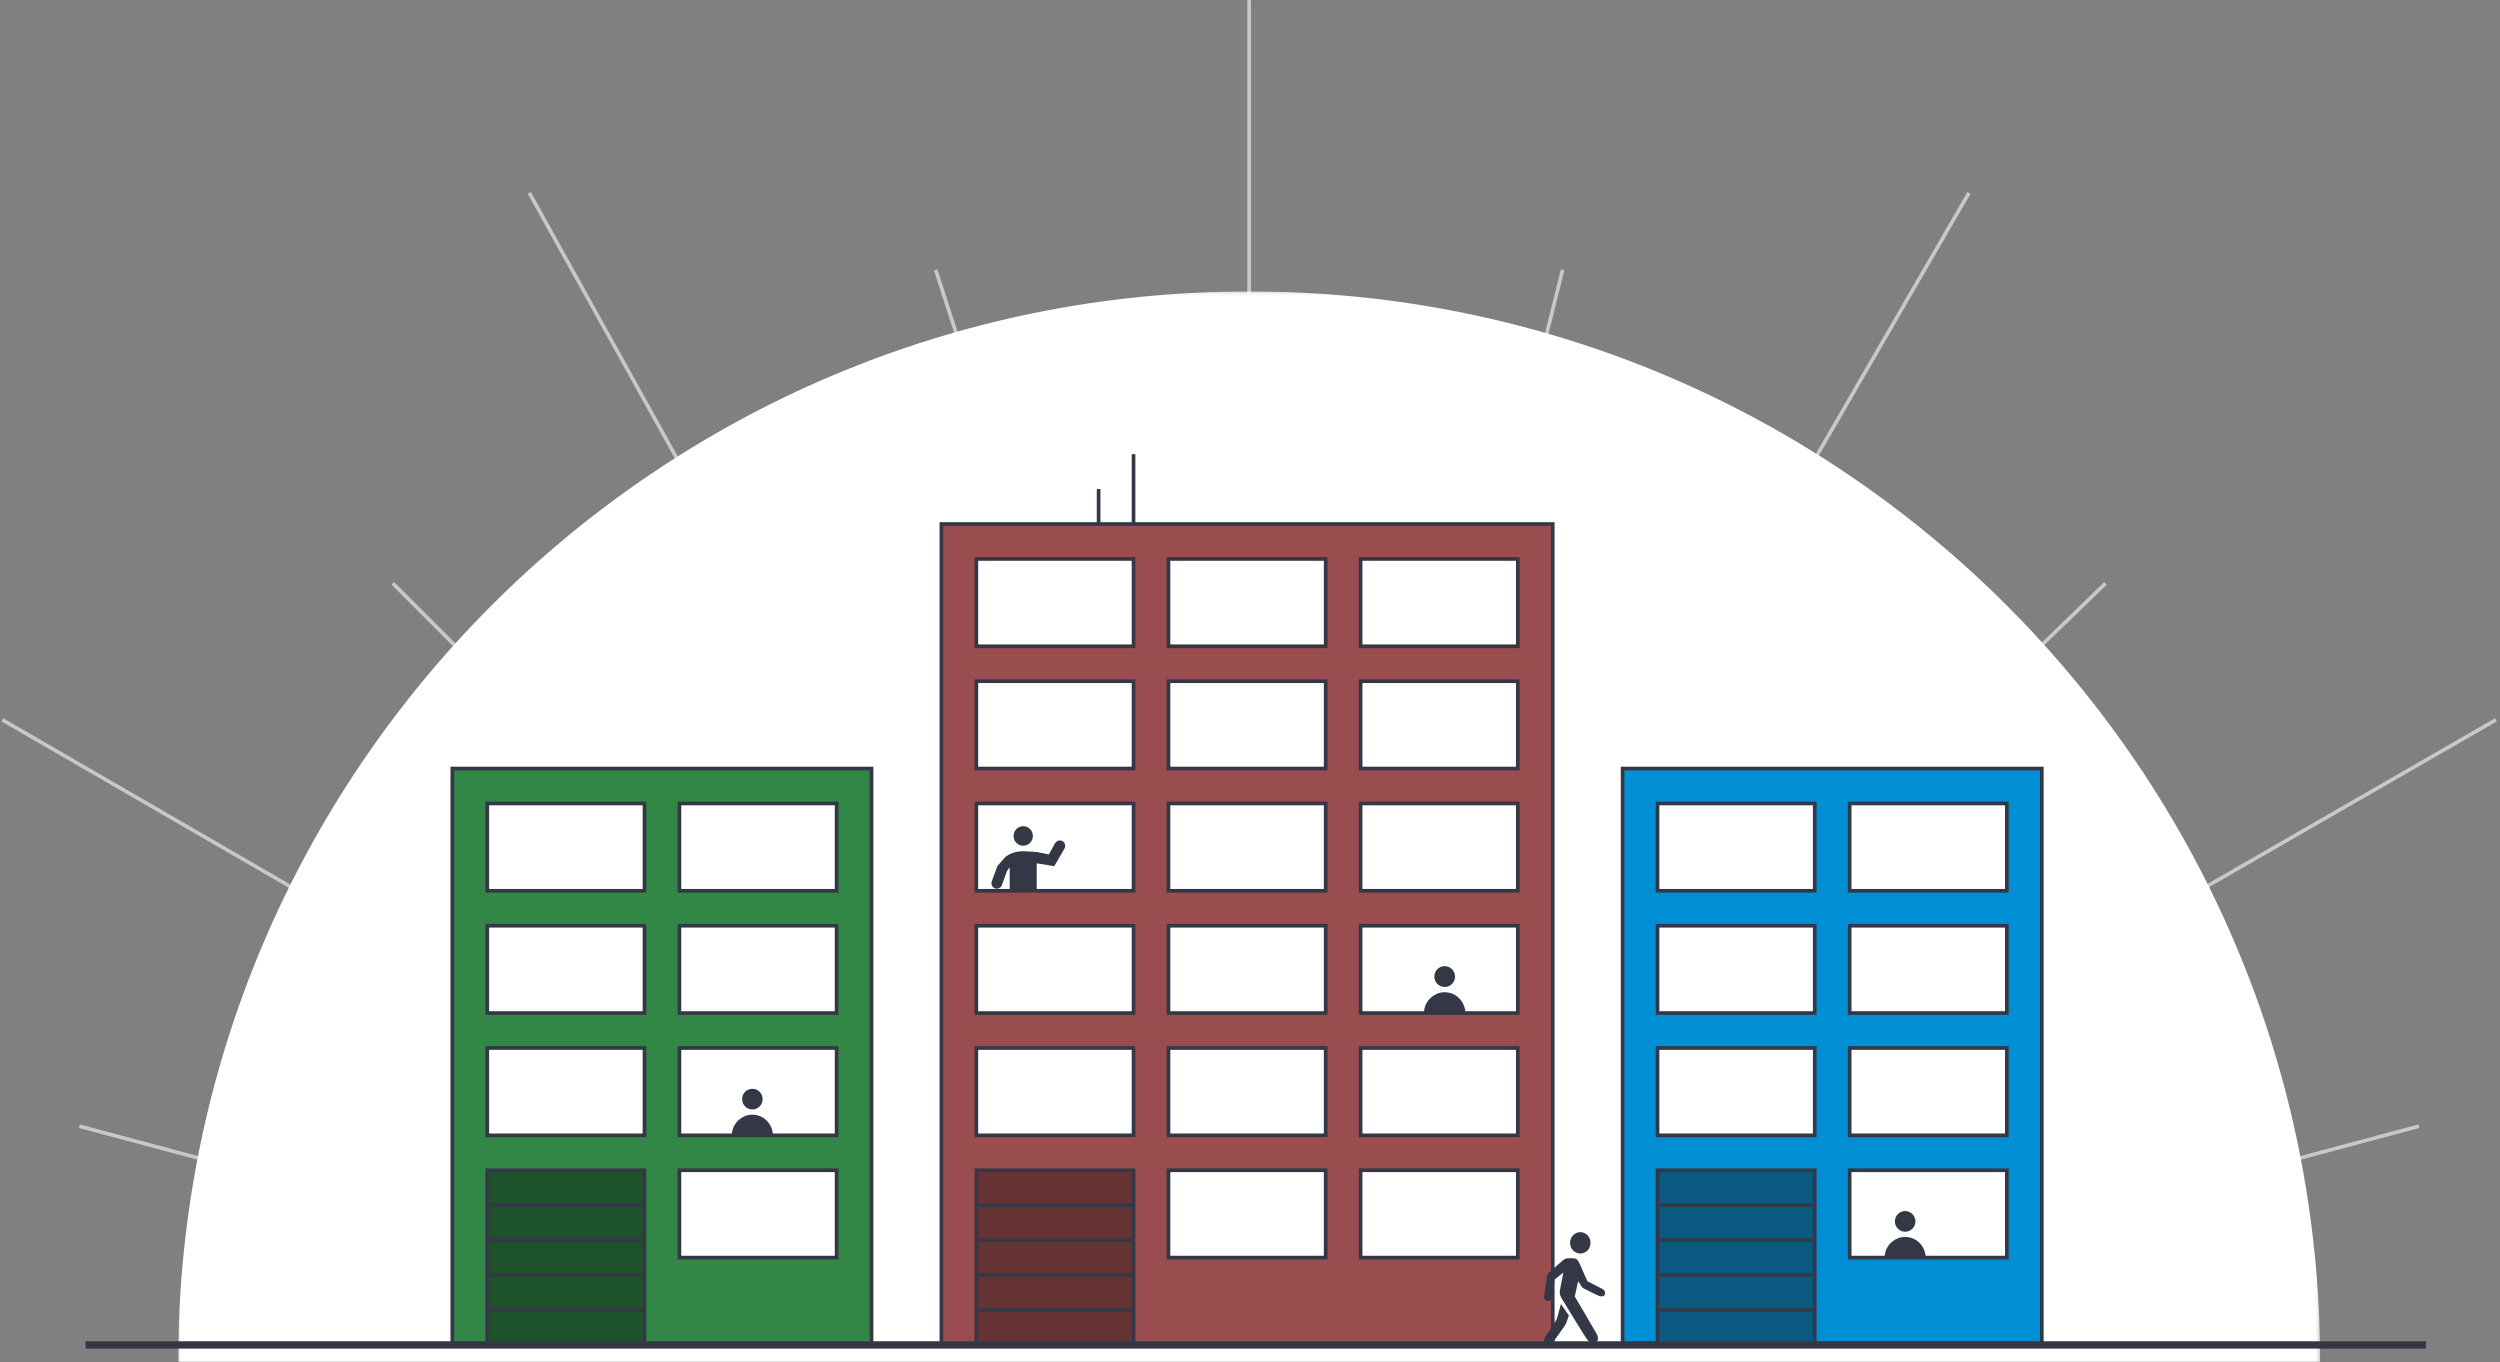 <?xml version="1.0" encoding="UTF-8"?><svg width="679px" height="370px" viewBox="0 0 679 370" version="1.1" xmlns="http://www.w3.org/2000/svg" xmlns:xlink="http://www.w3.org/1999/xlink"><rect x="0" y="0" width="679" height="370" fill="#808080" stroke="none"/><title>Group 6</title><desc>Created with Sketch.</desc><defs><polygon id="path-1" points="0 0.125 581.75 0.125 581.75 291 0 291"/></defs><g id="Marketing-Site-V3" stroke="none" stroke-width="1" fill="none" fill-rule="evenodd"><g id="Formation" transform="translate(-636, -161)"><g id="Group-6" transform="translate(636.393, 161.004)"><polygon id="Stroke-1" fill="#C6C9CC" fill-rule="nonzero" points="489.246 304.506 677.75 195.938 677.251 195.072 488.747 303.64"/><polygon id="Stroke-3" fill="#C6C9CC" fill-rule="nonzero" points="386.755 308.273 534.813 52.636 533.948 52.135 385.89 307.772"/><path d="M338.876,284.328 L338.876,-3.0127012e-12" id="Stroke-4" stroke="#C6C9CC"/><polygon id="Stroke-7" fill="#C6C9CC" fill-rule="nonzero" points="288.035 311.729 143.808 52.143 142.933 52.628 287.16 312.214"/><polygon id="Stroke-8" fill="#C6C9CC" fill-rule="nonzero" points="181.225 299.691 0.501 195.072 -6.25277607e-13 195.938 180.724 300.557"/><polygon id="Stroke-10" fill="#C6C9CC" fill-rule="nonzero" points="500.973 347.996 656.723 306.361 656.465 305.395 500.715 347.03"/><polygon id="Stroke-11" fill="#C6C9CC" fill-rule="nonzero" points="445.906 280.738 571.81 158.784 571.114 158.066 445.21 280.02"/><polygon id="Stroke-12" fill="#C6C9CC" fill-rule="nonzero" points="371.012 288.398 424.493 73.413 423.522 73.172 370.041 288.157"/><polygon id="Stroke-13" fill="#C6C9CC" fill-rule="nonzero" points="323.614 288.124 254.219 73.139 253.268 73.446 322.663 288.431"/><polygon id="Stroke-14" fill="#C6C9CC" fill-rule="nonzero" points="248.461 299.77 106.643 158.071 105.936 158.779 247.754 300.478"/><polygon id="Stroke-15" fill="#C6C9CC" fill-rule="nonzero" points="177.155 347.03 21.287 305.395 21.028 306.361 176.896 347.996"/><g id="Group-18" transform="translate(48, 79.023)"><mask id="mask-2" fill="white"><use xlink:href="#path-1"/></mask><g id="Clip-17"/><path d="M0,291 C0,130.354 130.229,0.125 290.875,0.125 C451.521,0.125 581.75,130.354 581.75,291" id="Fill-16" fill="#FFFFFF" mask="url(#mask-2)"/></g><polygon id="Fill-19" fill="#008FD5" points="440.306 365.279 554.159 365.279 554.159 208.731 440.306 208.731"/><polygon id="Stroke-21" stroke="#343846" points="440.306 365.279 554.159 365.279 554.159 208.731 440.306 208.731"/><polygon id="Fill-22" fill="#0A5980" points="449.794 365.279 492.489 365.279 492.489 317.841 449.794 317.841"/><path d="M449.294,365.779 L492.989,365.779 L492.989,317.341 L449.294,317.341 L449.294,365.779 Z M450.294,318.341 L491.989,318.341 L491.989,364.779 L450.294,364.779 L450.294,318.341 Z" id="Stroke-23" fill="#343846" fill-rule="nonzero"/><polygon id="Fill-24" fill="#994D4E" points="255.294 365.279 421.33 365.279 421.33 142.316 255.294 142.316"/><polygon id="Stroke-25" stroke="#343846" points="255.294 365.279 421.33 365.279 421.33 142.316 255.294 142.316"/><polygon id="Fill-26" fill="#663334" points="264.782 365.279 307.477 365.279 307.477 317.841 264.782 317.841"/><polygon id="Stroke-27" stroke="#343846" points="264.782 365.279 307.477 365.279 307.477 317.841 264.782 317.841"/><polygon id="Fill-28" fill="#328747" points="122.466 365.279 236.319 365.279 236.319 208.731 122.466 208.731"/><polygon id="Stroke-29" stroke="#343846" points="122.466 365.279 236.319 365.279 236.319 208.731 122.466 208.731"/><polygon id="Fill-30" fill="#1D522A" points="131.953 365.279 174.648 365.279 174.648 317.841 131.953 317.841"/><polygon id="Stroke-31" stroke="#343846" points="131.953 365.279 174.648 365.279 174.648 317.841 131.953 317.841"/><polygon id="Fill-32" fill="#FFFFFF" points="264.782 241.938 307.477 241.938 307.477 218.218 264.782 218.218"/><polygon id="Stroke-33" stroke="#343846" points="264.782 241.938 307.477 241.938 307.477 218.218 264.782 218.218"/><polygon id="Fill-34" fill="#FFFFFF" points="316.965 241.938 359.66 241.938 359.66 218.218 316.965 218.218"/><polygon id="Stroke-35" stroke="#343846" points="316.965 241.938 359.66 241.938 359.66 218.218 316.965 218.218"/><polygon id="Fill-36" fill="#FFFFFF" points="369.148 241.938 411.843 241.938 411.843 218.218 369.148 218.218"/><polygon id="Stroke-37" stroke="#343846" points="369.148 241.938 411.843 241.938 411.843 218.218 369.148 218.218"/><polygon id="Fill-38" fill="#FFFFFF" points="264.782 208.731 307.477 208.731 307.477 185.011 264.782 185.011"/><polygon id="Stroke-39" stroke="#343846" points="264.782 208.731 307.477 208.731 307.477 185.011 264.782 185.011"/><polygon id="Fill-40" fill="#FFFFFF" points="316.965 208.731 359.66 208.731 359.66 185.011 316.965 185.011"/><polygon id="Stroke-41" stroke="#343846" points="316.965 208.731 359.66 208.731 359.66 185.011 316.965 185.011"/><polygon id="Fill-42" fill="#FFFFFF" points="369.148 208.731 411.843 208.731 411.843 185.011 369.148 185.011"/><polygon id="Stroke-43" stroke="#343846" points="369.148 208.731 411.843 208.731 411.843 185.011 369.148 185.011"/><polygon id="Fill-44" fill="#FFFFFF" points="264.782 175.524 307.477 175.524 307.477 151.804 264.782 151.804"/><polygon id="Stroke-45" stroke="#343846" points="264.782 175.524 307.477 175.524 307.477 151.804 264.782 151.804"/><polygon id="Fill-46" fill="#FFFFFF" points="316.965 175.524 359.66 175.524 359.66 151.804 316.965 151.804"/><polygon id="Stroke-47" stroke="#343846" points="316.965 175.524 359.66 175.524 359.66 151.804 316.965 151.804"/><polygon id="Fill-48" fill="#FFFFFF" points="369.148 175.524 411.843 175.524 411.843 151.804 369.148 151.804"/><polygon id="Stroke-49" stroke="#343846" points="369.148 175.524 411.843 175.524 411.843 151.804 369.148 151.804"/><polygon id="Fill-50" fill="#FFFFFF" points="264.782 275.145 307.477 275.145 307.477 251.425 264.782 251.425"/><polygon id="Stroke-51" stroke="#343846" points="264.782 275.145 307.477 275.145 307.477 251.425 264.782 251.425"/><polygon id="Fill-52" fill="#FFFFFF" points="316.965 275.145 359.66 275.145 359.66 251.425 316.965 251.425"/><polygon id="Stroke-53" stroke="#343846" points="316.965 275.145 359.66 275.145 359.66 251.425 316.965 251.425"/><polygon id="Fill-54" fill="#FFFFFF" points="369.148 275.145 411.843 275.145 411.843 251.425 369.148 251.425"/><polygon id="Stroke-55" stroke="#343846" points="369.148 275.145 411.843 275.145 411.843 251.425 369.148 251.425"/><polygon id="Fill-56" fill="#FFFFFF" points="264.782 308.352 307.477 308.352 307.477 284.633 264.782 284.633"/><polygon id="Stroke-57" stroke="#343846" points="264.782 308.352 307.477 308.352 307.477 284.633 264.782 284.633"/><polygon id="Fill-58" fill="#FFFFFF" points="316.965 308.352 359.66 308.352 359.66 284.633 316.965 284.633"/><polygon id="Stroke-59" stroke="#343846" points="316.965 308.352 359.66 308.352 359.66 284.633 316.965 284.633"/><polygon id="Fill-60" fill="#FFFFFF" points="369.148 308.352 411.843 308.352 411.843 284.633 369.148 284.633"/><polygon id="Stroke-61" stroke="#343846" points="369.148 308.352 411.843 308.352 411.843 284.633 369.148 284.633"/><polygon id="Fill-62" fill="#FFFFFF" points="316.965 341.559 359.66 341.559 359.66 317.84 316.965 317.84"/><polygon id="Stroke-63" stroke="#343846" points="316.965 341.559 359.66 341.559 359.66 317.84 316.965 317.84"/><polygon id="Fill-64" fill="#FFFFFF" points="369.148 341.559 411.843 341.559 411.843 317.84 369.148 317.84"/><polygon id="Stroke-65" stroke="#343846" points="369.148 341.559 411.843 341.559 411.843 317.84 369.148 317.84"/><polygon id="Fill-66" fill="#FFFFFF" points="449.794 275.145 492.489 275.145 492.489 251.425 449.794 251.425"/><polygon id="Stroke-67" stroke="#343846" points="449.794 275.145 492.489 275.145 492.489 251.425 449.794 251.425"/><polygon id="Fill-68" fill="#FFFFFF" points="501.977 275.145 544.672 275.145 544.672 251.425 501.977 251.425"/><polygon id="Stroke-69" stroke="#343846" points="501.977 275.145 544.672 275.145 544.672 251.425 501.977 251.425"/><polygon id="Fill-70" fill="#FFFFFF" points="449.794 241.938 492.489 241.938 492.489 218.218 449.794 218.218"/><polygon id="Stroke-71" stroke="#343846" points="449.794 241.938 492.489 241.938 492.489 218.218 449.794 218.218"/><polygon id="Fill-72" fill="#FFFFFF" points="501.977 241.938 544.672 241.938 544.672 218.218 501.977 218.218"/><polygon id="Stroke-73" stroke="#343846" points="501.977 241.938 544.672 241.938 544.672 218.218 501.977 218.218"/><polygon id="Fill-74" fill="#FFFFFF" points="449.794 308.352 492.489 308.352 492.489 284.633 449.794 284.633"/><polygon id="Stroke-75" stroke="#343846" points="449.794 308.352 492.489 308.352 492.489 284.633 449.794 284.633"/><polygon id="Fill-76" fill="#FFFFFF" points="501.977 308.352 544.672 308.352 544.672 284.633 501.977 284.633"/><polygon id="Stroke-77" stroke="#343846" points="501.977 308.352 544.672 308.352 544.672 284.633 501.977 284.633"/><polygon id="Fill-78" fill="#FFFFFF" points="501.977 341.559 544.672 341.559 544.672 317.84 501.977 317.84"/><polygon id="Stroke-79" stroke="#343846" points="501.977 341.559 544.672 341.559 544.672 317.84 501.977 317.84"/><polygon id="Fill-80" fill="#FFFFFF" points="131.953 275.145 174.648 275.145 174.648 251.425 131.953 251.425"/><polygon id="Stroke-81" stroke="#343846" points="131.953 275.145 174.648 275.145 174.648 251.425 131.953 251.425"/><polygon id="Fill-82" fill="#FFFFFF" points="184.136 275.145 226.831 275.145 226.831 251.425 184.136 251.425"/><polygon id="Stroke-83" stroke="#343846" points="184.136 275.145 226.831 275.145 226.831 251.425 184.136 251.425"/><polygon id="Fill-84" fill="#FFFFFF" points="131.953 241.938 174.648 241.938 174.648 218.218 131.953 218.218"/><polygon id="Stroke-85" stroke="#343846" points="131.953 241.938 174.648 241.938 174.648 218.218 131.953 218.218"/><polygon id="Fill-86" fill="#FFFFFF" points="184.136 241.938 226.831 241.938 226.831 218.218 184.136 218.218"/><polygon id="Stroke-87" stroke="#343846" points="184.136 241.938 226.831 241.938 226.831 218.218 184.136 218.218"/><polygon id="Fill-88" fill="#FFFFFF" points="131.953 308.352 174.648 308.352 174.648 284.633 131.953 284.633"/><polygon id="Stroke-89" stroke="#343846" points="131.953 308.352 174.648 308.352 174.648 284.633 131.953 284.633"/><polygon id="Fill-90" fill="#FFFFFF" points="184.136 308.352 226.831 308.352 226.831 284.633 184.136 284.633"/><polygon id="Stroke-91" stroke="#343846" points="184.136 308.352 226.831 308.352 226.831 284.633 184.136 284.633"/><polygon id="Fill-92" fill="#FFFFFF" points="184.136 341.559 226.831 341.559 226.831 317.84 184.136 317.84"/><polygon id="Stroke-93" stroke="#343846" points="184.136 341.559 226.831 341.559 226.831 317.84 184.136 317.84"/><path d="M265.309,327.328 L307.711,327.328" id="Stroke-94" stroke="#343846"/><path d="M265.309,336.816 L307.711,336.816" id="Stroke-95" stroke="#343846"/><path d="M265.309,346.304 L307.711,346.304" id="Stroke-96" stroke="#343846"/><path d="M265.309,355.792 L307.711,355.792" id="Stroke-97" stroke="#343846"/><path d="M422.449,358.254 C422.449,358.254 420.138,361.751 419.498,362.727 C419.015,363.465 418.651,364.361 419.476,365.014 C420.404,365.746 421.147,364.793 421.625,364.225 C422.064,363.708 423.854,361.092 424.358,360.428 C424.695,359.98 424.879,359.605 425.026,359.231 C425.118,358.981 425.482,357.948 425.716,357.277 L423.556,354.173 L422.449,358.254 Z" id="Fill-98" fill="#343846"/><path d="M428.816,340.459 C430.351,340.459 431.594,339.159 431.594,337.553 C431.594,335.947 430.351,334.647 428.816,334.647 C427.28,334.647 426.038,335.947 426.038,337.553 C426.038,339.159 427.28,340.459 428.816,340.459" id="Fill-99" fill="#343846"/><path d="M434.864,350.085 C434.692,350.004 434.207,349.758 433.639,349.466 C432.983,349.13 432.231,348.741 431.643,348.437 C431.126,348.168 430.74,347.968 430.74,347.968 C430.74,347.968 430.384,347.171 429.952,346.196 C429.567,345.327 429.124,344.317 428.814,343.587 C428.196,342.128 427.751,341.748 426.871,341.748 L425.515,341.748 C424.805,341.748 424.544,342.021 424.11,342.275 L420.442,345.539 C420.193,345.689 420.03,345.919 419.904,346.196 C419.867,346.275 419.819,346.339 419.791,346.43 L419.506,348.437 L419.005,351.952 C418.891,352.832 419.336,353.207 419.84,353.314 C420.247,353.405 420.86,353.189 420.984,352.571 C421.055,352.204 421.457,349.779 421.678,348.437 C421.765,347.908 421.825,347.542 421.825,347.542 L423.5,346.196 L424.218,345.618 C424.179,345.81 424.14,346.003 424.1,346.196 C423.942,346.973 423.788,347.752 423.655,348.437 C423.489,349.291 423.356,349.994 423.291,350.353 C423.062,351.572 423.644,352.497 424.105,353.224 C424.522,353.882 429.937,362.81 430.648,363.78 C431.364,364.751 432.015,365.232 433.008,364.654 C433.843,364.166 433.702,363.054 433.242,362.231 C432.781,361.406 427.317,352.111 427.317,352.111 L428.13,348.437 L428.234,347.968 C428.234,347.968 428.371,348.174 428.544,348.437 C428.753,348.753 429.016,349.157 429.194,349.449 C429.351,349.699 429.514,349.802 429.943,350.045 C430.447,350.335 432.894,351.498 433.637,351.851 L433.639,351.851 C434.3,352.157 435.119,352.275 435.444,351.663 C435.775,351.056 435.358,350.323 434.864,350.085" id="Fill-100" fill="#343846"/><path d="M391.983,268.061 C393.537,268.061 394.797,266.792 394.797,265.228 C394.797,263.663 393.537,262.394 391.983,262.394 C390.429,262.394 389.169,263.663 389.169,265.228 C389.169,266.792 390.429,268.061 391.983,268.061" id="Fill-101" fill="#343846"/><path d="M396.9,272.441 C395.944,270.684 394.114,269.478 391.983,269.478 C390.645,269.478 389.431,269.968 388.466,270.754 C387.188,271.794 386.355,273.364 386.355,275.145 L388.466,275.145 L395.719,275.145 L397.611,275.145 C397.611,274.16 397.339,273.248 396.9,272.441" id="Fill-102" fill="#343846"/><path d="M203.949,301.328 C205.49,301.328 206.74,300.07 206.74,298.517 C206.74,296.966 205.49,295.708 203.949,295.708 C202.408,295.708 201.158,296.966 201.158,298.517 C201.158,300.07 202.408,301.328 203.949,301.328" id="Fill-103" fill="#343846"/><path d="M208.826,305.671 C207.878,303.929 206.063,302.733 203.95,302.733 C202.622,302.733 201.419,303.219 200.461,303.998 C199.195,305.028 198.368,306.586 198.368,308.353 L200.461,308.353 L207.655,308.353 L209.531,308.353 C209.531,307.376 209.261,306.472 208.826,305.671" id="Fill-104" fill="#343846"/><path d="M517.046,334.535 C518.587,334.535 519.837,333.277 519.837,331.725 C519.837,330.173 518.587,328.915 517.046,328.915 C515.505,328.915 514.255,330.173 514.255,331.725 C514.255,333.277 515.505,334.535 517.046,334.535" id="Fill-105" fill="#343846"/><path d="M521.922,338.878 C520.974,337.136 519.158,335.94 517.046,335.94 C515.718,335.94 514.515,336.426 513.557,337.205 C512.291,338.235 511.464,339.793 511.464,341.56 L513.557,341.56 L520.751,341.56 L522.627,341.56 C522.627,340.583 522.357,339.679 521.922,338.878" id="Fill-106" fill="#343846"/><path d="M450.321,327.328 L492.723,327.328" id="Stroke-107" stroke="#343846"/><path d="M450.321,336.816 L492.723,336.816" id="Stroke-108" stroke="#343846"/><path d="M450.321,346.304 L492.723,346.304" id="Stroke-109" stroke="#343846"/><path d="M450.321,355.792 L492.723,355.792" id="Stroke-110" stroke="#343846"/><path d="M132.48,327.328 L174.882,327.328" id="Stroke-111" stroke="#343846"/><path d="M132.48,336.816 L174.882,336.816" id="Stroke-112" stroke="#343846"/><path d="M132.48,346.304 L174.882,346.304" id="Stroke-113" stroke="#343846"/><path d="M132.48,355.792 L174.882,355.792" id="Stroke-114" stroke="#343846"/><path d="M307.477,142.316 L307.477,123.34" id="Stroke-116" stroke="#343846"/><path d="M297.99,142.316 L297.99,132.829" id="Stroke-117" stroke="#343846"/><path d="M277.512,229.698 C278.96,229.698 280.133,228.51 280.133,227.043 C280.133,225.577 278.96,224.387 277.512,224.387 C276.064,224.387 274.89,225.577 274.89,227.043 C274.89,228.51 276.064,229.698 277.512,229.698" id="Fill-118" fill="#343846"/><path d="M281.178,236.434 L281.178,236.356 L281.178,236.18 L281.178,234.482 L284.969,235.089 L285.949,235.246 L286.455,234.374 L286.783,233.809 L288.708,230.488 C289.12,229.779 288.89,228.862 288.195,228.44 C287.761,228.178 287.246,228.204 286.822,228.411 L286.822,228.407 C286.819,228.409 286.816,228.411 286.813,228.412 C286.812,228.412 286.81,228.412 286.808,228.412 L286.808,228.415 C286.564,228.537 286.339,228.707 286.19,228.964 L284.485,232.049 C284.485,232.049 281.178,231.417 281.178,231.401 C281.178,231.401 278.824,231.197 277.264,231.197 C275.706,231.197 273.563,231.833 272.478,232.934 L270.579,235.123 L270.48,235.272 L270.419,235.44 L270.087,236.356 L268.973,239.352 C268.693,240.127 269.08,240.988 269.838,241.274 C270.595,241.56 271.437,241.165 271.718,240.391 C271.718,240.391 272.582,238.005 273.015,236.81 C273.059,236.689 273.197,236.434 273.197,236.434 L273.825,235.554 C273.833,235.935 273.836,236.181 273.836,236.181 L273.836,236.356 L273.836,236.434 L273.836,241.939 L281.178,241.939 L281.178,236.434 Z" id="Fill-119" fill="#343846"/><polygon id="Stroke-115" fill="#343846" fill-rule="nonzero" points="22.844 366.279 658.525 366.279 658.525 364.279 22.844 364.279"/></g></g></g></svg>